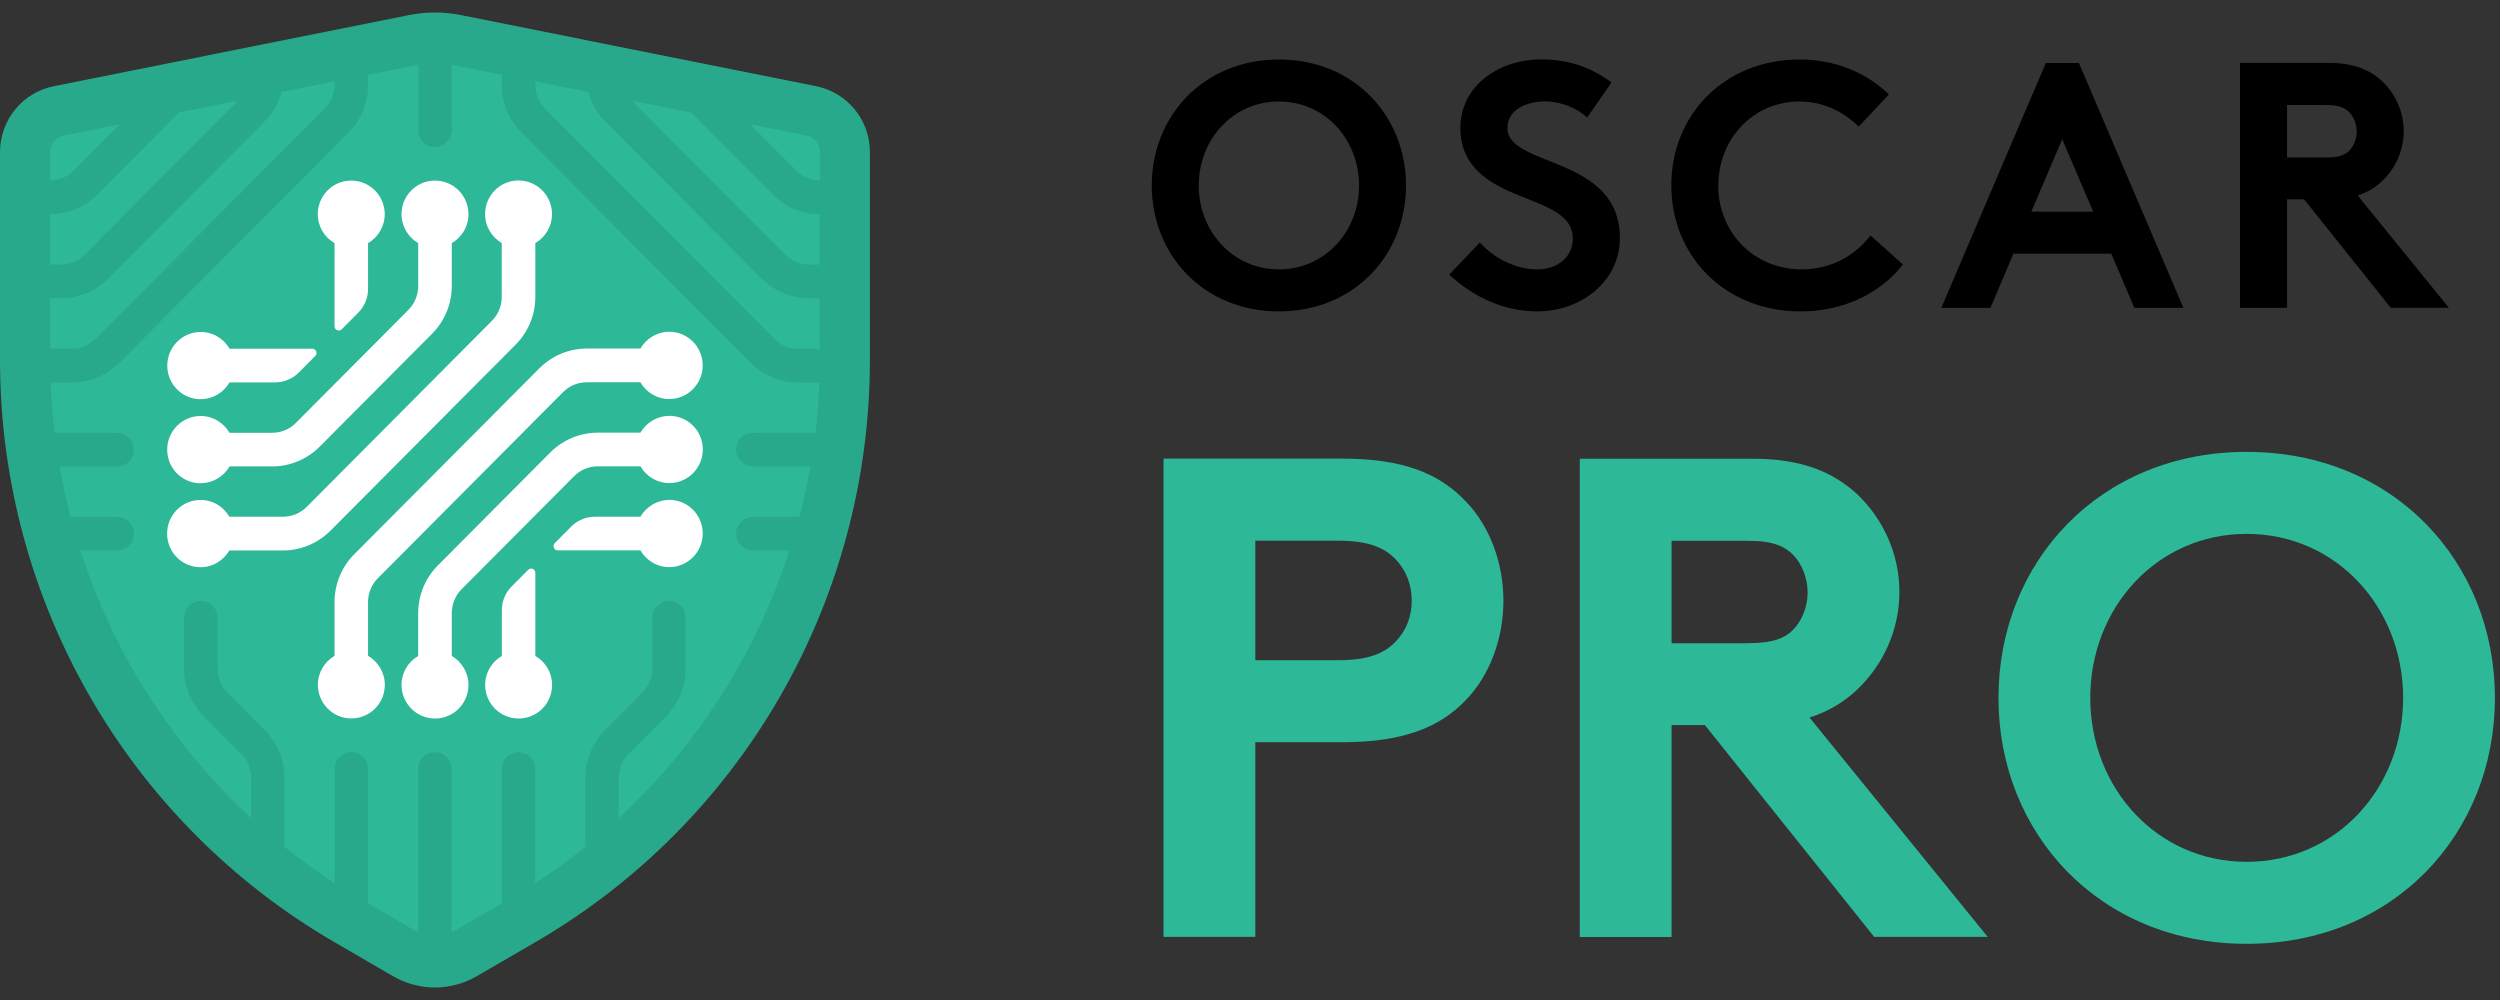 <svg width="100" height="40" viewBox="0 0 100 40" fill="none" xmlns="http://www.w3.org/2000/svg">
<rect x="0" y="0" width="100" height="40" fill="#333333" stroke="none"/>
<path d="M50.213 29.689V37.476H46.541V18.345H53.694C56.143 18.345 57.583 18.945 58.643 20.068C59.594 21.051 60.137 22.529 60.137 24.03C60.137 25.532 59.594 27.01 58.643 27.992C57.611 29.084 56.139 29.689 53.694 29.689H50.213ZM53.531 26.409C54.781 26.409 55.41 26.109 55.844 25.645C56.252 25.208 56.469 24.662 56.469 24.03C56.469 23.399 56.252 22.829 55.844 22.392C55.41 21.928 54.785 21.628 53.531 21.628H50.213V26.409H53.531Z" fill="#2DB898"/>
<path d="M66.863 29.006V37.48H63.191V18.349H70.127C72.087 18.349 73.337 18.895 74.288 19.768C75.32 20.751 75.976 22.147 75.976 23.675C75.976 25.204 75.324 26.6 74.288 27.583C73.772 28.074 73.147 28.456 72.382 28.702L79.508 37.476H74.967L68.194 29.002H66.863V29.006ZM69.91 25.727C70.969 25.727 71.435 25.508 71.761 25.153C72.087 24.799 72.305 24.253 72.305 23.707C72.305 23.134 72.087 22.587 71.761 22.233C71.435 21.878 70.973 21.632 69.91 21.632H66.863V25.731H69.91V25.727Z" fill="#2DB898"/>
<path d="M89.868 18.075C95.744 18.075 99.796 22.474 99.796 27.914C99.796 33.354 95.744 37.753 89.868 37.753C83.991 37.753 79.939 33.354 79.939 27.914C79.939 22.474 83.991 18.075 89.868 18.075ZM89.868 34.473C93.458 34.473 96.125 31.521 96.125 27.914C96.125 24.307 93.458 21.355 89.868 21.355C86.277 21.355 83.611 24.307 83.611 27.914C83.611 31.521 86.277 34.473 89.868 34.473Z" fill="#2DB898"/>
<path d="M51.156 2.38C54.164 2.38 56.24 4.634 56.24 7.418C56.24 10.202 54.164 12.456 51.156 12.456C48.148 12.456 46.071 10.202 46.071 7.418C46.071 4.634 48.148 2.38 51.156 2.38ZM51.156 10.775C52.996 10.775 54.362 9.262 54.362 7.418C54.362 5.573 52.996 4.06 51.156 4.06C49.316 4.06 47.95 5.573 47.95 7.418C47.95 9.262 49.316 10.775 51.156 10.775Z" fill="black"/>
<path d="M59.194 9.699C59.749 10.315 60.599 10.775 61.492 10.775C62.327 10.775 62.913 10.257 62.913 9.543C62.913 8.284 61.1 8.128 59.792 7.359C59.027 6.911 58.414 6.24 58.414 5.133C58.414 3.382 60.017 2.376 61.632 2.376C62.621 2.376 63.541 2.614 64.461 3.3L63.487 4.7C63.099 4.337 62.443 4.056 61.803 4.056C61.092 4.056 60.297 4.365 60.297 5.121C60.297 6.704 64.795 6.213 64.795 9.516C64.795 11.251 63.25 12.456 61.492 12.456C60.184 12.456 58.969 11.91 57.968 10.986L59.194 9.699Z" fill="black"/>
<path d="M68.73 7.418C68.73 9.321 70.178 10.775 72.06 10.775C73.329 10.775 74.249 10.159 74.82 9.418L76.116 10.581C75.251 11.688 73.803 12.456 72.022 12.456C68.986 12.456 66.852 10.229 66.852 7.418C66.852 4.606 68.955 2.38 71.99 2.38C73.438 2.38 74.68 2.926 75.557 3.78L74.346 5.066C73.76 4.478 72.938 4.06 71.979 4.06C70.127 4.06 68.734 5.558 68.734 7.418H68.73Z" fill="black"/>
<path d="M77.653 12.316L81.833 2.52H83.157L87.337 12.316H85.374L84.453 10.148H80.537L79.617 12.316H77.653ZM81.247 8.467H83.728L82.489 5.57L81.251 8.467H81.247Z" fill="black"/>
<path d="M91.482 7.976V12.316H89.6V2.516H93.151C94.152 2.516 94.796 2.797 95.282 3.245C95.81 3.748 96.148 4.462 96.148 5.246C96.148 6.03 95.814 6.743 95.282 7.246C95.018 7.5 94.696 7.695 94.307 7.82L97.956 12.312H95.631L92.162 7.972H91.478L91.482 7.976ZM93.042 6.299C93.586 6.299 93.822 6.186 93.99 6.006C94.156 5.823 94.269 5.546 94.269 5.265C94.269 4.973 94.156 4.692 93.99 4.509C93.822 4.326 93.586 4.201 93.042 4.201H91.482V6.299H93.042Z" fill="black"/>
<path d="M17.4 0.5C17.749 0.5 18.102 0.535 18.444 0.605L32.642 3.448C33.895 3.698 34.796 4.801 34.796 6.084V14.398C34.796 24.007 29.696 32.882 21.413 37.687L19.069 39.048C18.553 39.348 17.974 39.5 17.396 39.5C16.818 39.5 16.239 39.348 15.723 39.048L13.379 37.687C5.1 32.882 0 24.003 0 14.394V6.084C0 4.801 0.9 3.698 2.154 3.448L16.352 0.605C16.697 0.535 17.047 0.5 17.396 0.5H17.4Z" fill="#29A98B"/>
<path d="M30.007 4.973L32.254 5.421C32.564 5.484 32.793 5.761 32.793 6.08V7.219C32.44 7.219 32.102 7.075 31.854 6.825L30.007 4.969V4.973ZM30.907 7.781L27.643 4.501L25.279 4.029L31.412 10.191C31.664 10.444 32.002 10.585 32.359 10.585H32.789V8.568C32.083 8.568 31.404 8.284 30.903 7.781H30.907ZM32.359 11.93C31.648 11.93 30.969 11.645 30.465 11.142L24.204 4.852C23.878 4.525 23.645 4.119 23.525 3.678L21.413 3.257V3.394C21.413 3.749 21.553 4.092 21.805 4.345L30.973 13.556C31.225 13.809 31.563 13.95 31.92 13.95H32.789V11.934H32.359V11.93ZM30.111 22.014C29.704 22.014 29.382 21.652 29.452 21.23C29.506 20.899 29.813 20.673 30.146 20.673H31.978C32.153 20.01 32.297 19.335 32.417 18.657H30.146C29.813 18.657 29.506 18.427 29.452 18.099C29.382 17.678 29.704 17.315 30.111 17.315H32.615C32.693 16.648 32.747 15.974 32.774 15.299H31.92C31.21 15.299 30.531 15.014 30.026 14.511L20.858 5.301C20.358 4.798 20.074 4.111 20.074 3.398V2.992L18.068 2.59V5.176C18.068 5.511 17.839 5.819 17.513 5.874C17.093 5.944 16.733 5.62 16.733 5.211V2.59L14.726 2.992V3.398C14.726 4.111 14.443 4.794 13.942 5.301L4.774 14.511C4.274 15.014 3.59 15.299 2.88 15.299H2.026C2.05 15.978 2.104 16.648 2.185 17.315H4.689C5.058 17.315 5.356 17.616 5.356 17.986C5.356 18.357 5.058 18.657 4.689 18.657H2.383C2.504 19.335 2.647 20.01 2.822 20.673H4.654C4.988 20.673 5.294 20.903 5.349 21.23C5.419 21.652 5.096 22.014 4.689 22.014H3.214C4.53 26.101 6.882 29.802 10.045 32.727V31.112C10.045 30.757 9.905 30.414 9.653 30.16L8.151 28.651C7.65 28.148 7.367 27.462 7.367 26.748V24.74C7.367 24.405 7.596 24.097 7.922 24.042C8.341 23.972 8.702 24.296 8.702 24.705V26.748C8.702 27.103 8.842 27.447 9.094 27.7L10.596 29.209C11.097 29.712 11.38 30.398 11.38 31.112V33.877C12.021 34.392 12.692 34.871 13.387 35.324V30.757C13.387 30.387 13.686 30.087 14.054 30.087C14.423 30.087 14.722 30.387 14.722 30.757V36.135L16.729 37.301V30.757C16.729 30.387 17.027 30.087 17.396 30.087C17.765 30.087 18.064 30.387 18.064 30.757V37.301L20.07 36.135V30.757C20.07 30.387 20.369 30.087 20.738 30.087C21.107 30.087 21.406 30.387 21.406 30.757V35.324C22.1 34.875 22.772 34.392 23.412 33.877V31.112C23.412 30.398 23.696 29.716 24.196 29.209L25.698 27.7C25.951 27.447 26.09 27.107 26.09 26.748V24.74C26.09 24.405 26.319 24.097 26.645 24.042C27.065 23.972 27.425 24.296 27.425 24.705V26.748C27.425 27.462 27.142 28.145 26.642 28.651L25.14 30.16C24.887 30.414 24.747 30.753 24.747 31.112V32.727C27.911 29.806 30.263 26.105 31.578 22.014H30.104H30.111ZM2.946 6.829L4.794 4.973L2.546 5.421C2.236 5.484 2.007 5.761 2.007 6.08V7.219C2.36 7.219 2.694 7.075 2.946 6.825V6.829ZM2.876 13.946C3.229 13.946 3.571 13.806 3.823 13.552L12.991 4.341C13.243 4.088 13.383 3.749 13.383 3.39V3.253L11.271 3.674C11.147 4.115 10.918 4.521 10.592 4.848L4.332 11.142C3.831 11.645 3.148 11.93 2.438 11.93H2.007V13.946H2.876ZM3.385 10.191L9.517 4.029L7.153 4.501L3.889 7.781C3.389 8.284 2.713 8.565 2.007 8.568V10.585H2.438C2.791 10.585 3.132 10.444 3.385 10.191Z" fill="#2DB898"/>
<path d="M8.03 15.966C8.523 15.966 8.95 15.693 9.183 15.295H11.004C11.357 15.295 11.698 15.155 11.951 14.901L12.61 14.238C12.715 14.133 12.642 13.95 12.494 13.95H9.183C8.95 13.548 8.523 13.279 8.03 13.279C7.293 13.279 6.691 13.88 6.691 14.624C6.691 15.369 7.289 15.97 8.03 15.97V15.966Z" fill="white"/>
<path d="M8.03 19.327C8.523 19.327 8.95 19.054 9.183 18.657H10.891C11.601 18.657 12.28 18.372 12.785 17.869L17.287 13.345C17.788 12.842 18.071 12.156 18.071 11.442V9.726C18.471 9.492 18.739 9.064 18.739 8.568C18.739 7.827 18.141 7.223 17.4 7.223C16.659 7.223 16.061 7.823 16.061 8.568C16.061 9.064 16.332 9.492 16.729 9.726V11.442C16.729 11.797 16.589 12.14 16.337 12.394L11.834 16.917C11.582 17.171 11.244 17.311 10.887 17.311H9.179C8.946 16.91 8.519 16.64 8.027 16.64C7.289 16.64 6.688 17.241 6.688 17.986C6.688 18.731 7.285 19.331 8.027 19.331L8.03 19.327Z" fill="white"/>
<path d="M14.722 26.238V24.081C14.722 23.726 14.861 23.383 15.113 23.13L22.523 15.685C22.775 15.432 23.113 15.291 23.47 15.291H25.616C25.849 15.693 26.276 15.962 26.769 15.962C27.506 15.962 28.108 15.361 28.108 14.617C28.108 13.872 27.51 13.271 26.769 13.271C26.276 13.271 25.849 13.544 25.616 13.942H23.47C22.76 13.942 22.08 14.227 21.576 14.73L14.166 22.174C13.666 22.677 13.382 23.363 13.382 24.077V26.234C12.983 26.468 12.715 26.896 12.715 27.392C12.715 28.133 13.312 28.737 14.054 28.737C14.795 28.737 15.393 28.137 15.393 27.392C15.393 26.896 15.121 26.468 14.725 26.234L14.722 26.238Z" fill="white"/>
<path d="M21.413 26.238V22.911C21.413 22.763 21.234 22.685 21.126 22.794L20.466 23.457C20.214 23.71 20.074 24.05 20.074 24.409V26.238C19.674 26.471 19.406 26.9 19.406 27.396C19.406 28.137 20.004 28.741 20.745 28.741C21.487 28.741 22.084 28.14 22.084 27.396C22.084 26.9 21.813 26.471 21.417 26.238H21.413Z" fill="white"/>
<path d="M26.77 19.998C26.277 19.998 25.85 20.271 25.617 20.669H23.797C23.444 20.669 23.102 20.809 22.85 21.063L22.19 21.726C22.085 21.831 22.159 22.014 22.306 22.014H25.617C25.85 22.416 26.277 22.685 26.77 22.685C27.507 22.685 28.109 22.084 28.109 21.34C28.109 20.595 27.511 19.994 26.77 19.994V19.998Z" fill="white"/>
<path d="M26.769 16.637C26.276 16.637 25.849 16.91 25.616 17.307H23.909C23.198 17.307 22.519 17.592 22.015 18.095L17.512 22.619C17.012 23.122 16.728 23.808 16.728 24.522V26.238C16.328 26.471 16.061 26.901 16.061 27.396C16.061 28.137 16.658 28.741 17.4 28.741C18.141 28.741 18.739 28.14 18.739 27.396C18.739 26.901 18.467 26.471 18.071 26.238V24.522C18.071 24.167 18.211 23.824 18.463 23.57L22.965 19.047C23.218 18.793 23.555 18.653 23.912 18.653H25.62C25.853 19.055 26.28 19.323 26.773 19.323C27.51 19.323 28.112 18.723 28.112 17.978C28.112 17.233 27.514 16.633 26.773 16.633L26.769 16.637Z" fill="white"/>
<path d="M13.382 9.726V13.053C13.382 13.201 13.561 13.279 13.67 13.17L14.329 12.507C14.582 12.253 14.722 11.914 14.722 11.555V9.726C15.121 9.492 15.389 9.064 15.389 8.568C15.389 7.827 14.791 7.223 14.05 7.223C13.309 7.223 12.711 7.823 12.711 8.568C12.711 9.064 12.983 9.492 13.379 9.726H13.382Z" fill="white"/>
<path d="M13.22 21.226L20.629 13.782C21.13 13.279 21.413 12.593 21.413 11.879V9.723C21.813 9.489 22.081 9.06 22.081 8.564C22.081 7.823 21.483 7.219 20.742 7.219C20 7.219 19.403 7.82 19.403 8.564C19.403 9.06 19.674 9.489 20.07 9.723V11.879C20.07 12.234 19.93 12.577 19.678 12.831L12.269 20.275C12.017 20.528 11.679 20.669 11.322 20.669H9.175C8.942 20.267 8.516 19.998 8.023 19.998C7.285 19.998 6.684 20.599 6.684 21.343C6.684 22.088 7.281 22.689 8.023 22.689C8.516 22.689 8.942 22.416 9.175 22.018H11.322C12.032 22.018 12.711 21.733 13.216 21.23L13.22 21.226Z" fill="white"/>
</svg>
